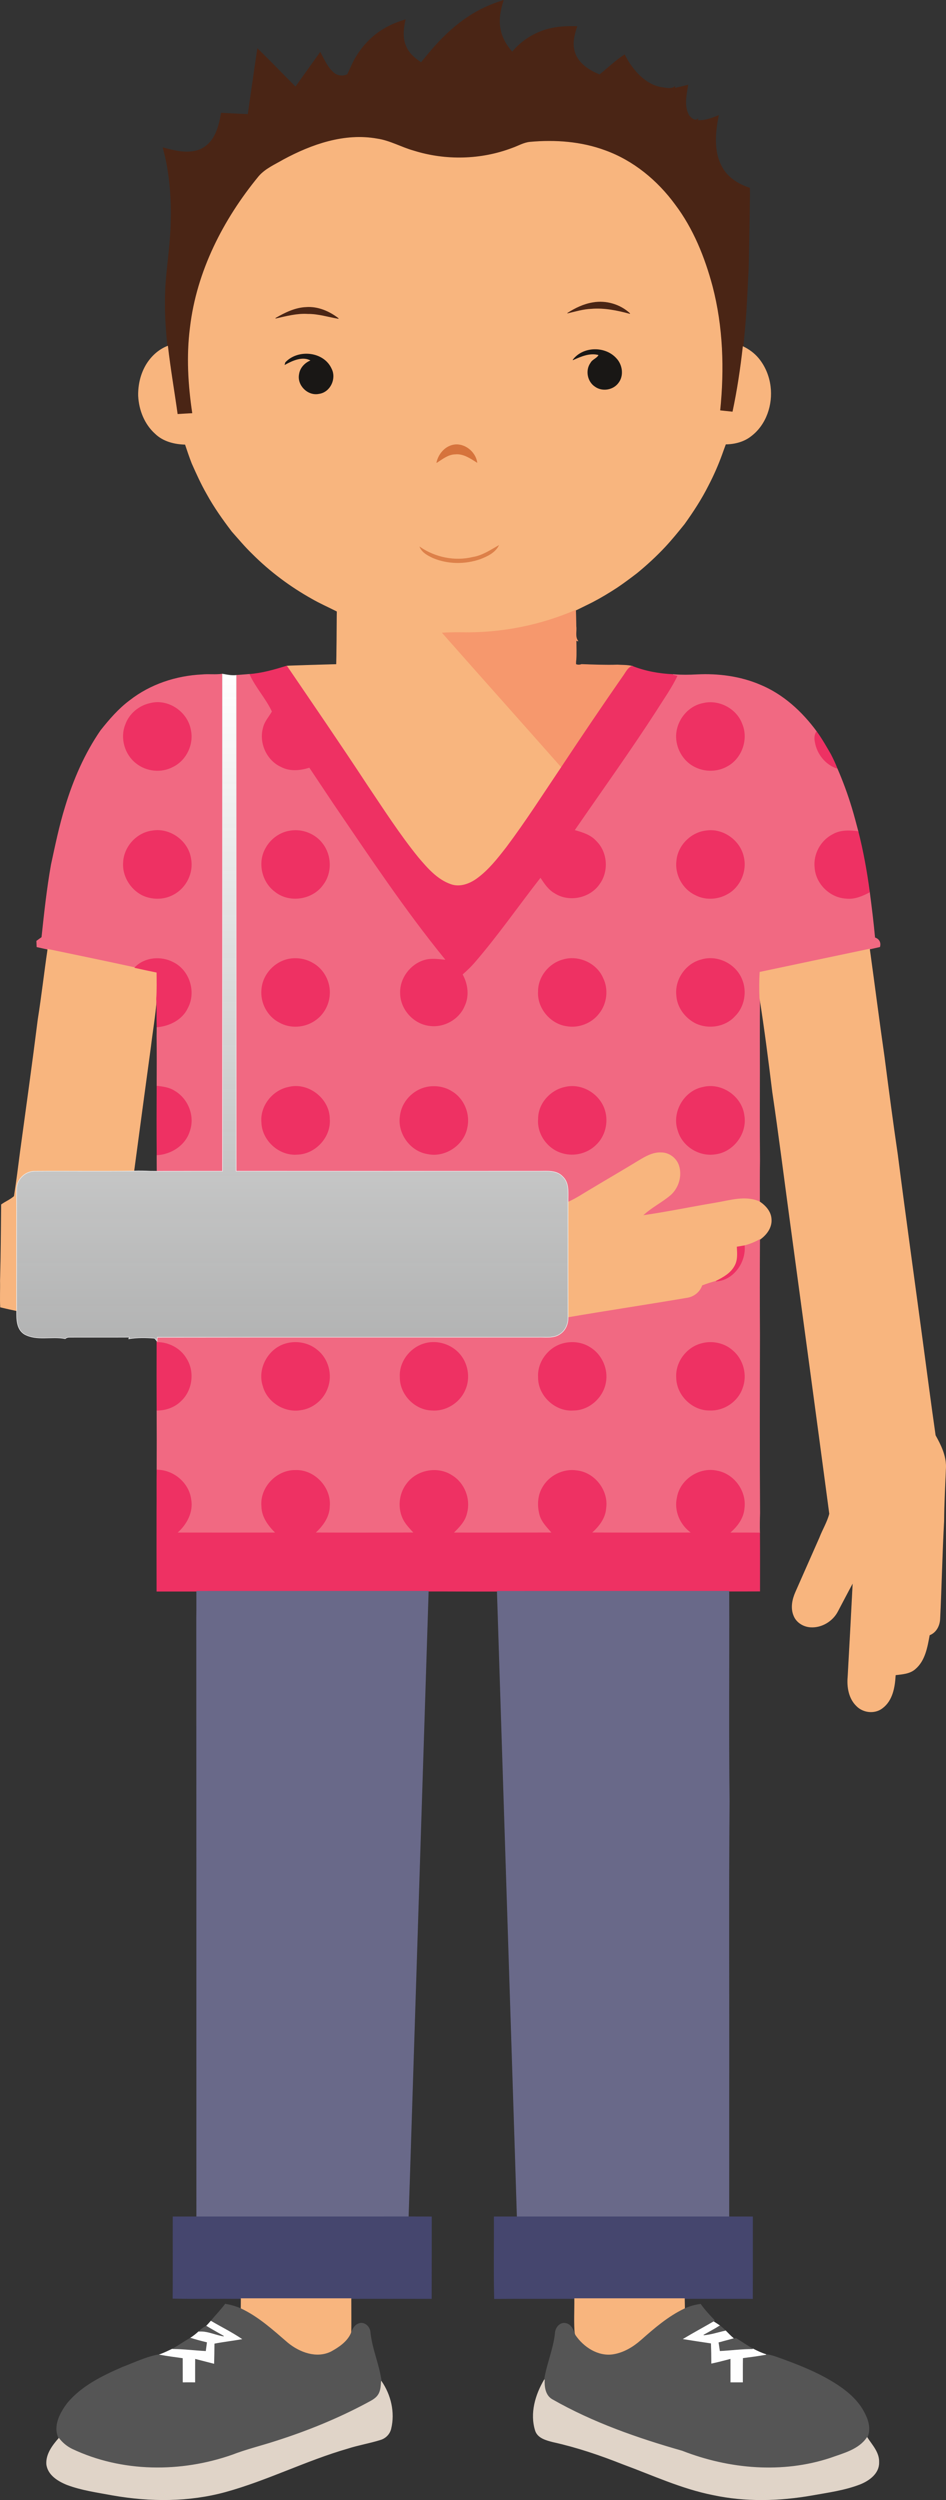 <?xml version="1.0" encoding="UTF-8" standalone="no"?>
<svg
   xmlns:dc="http://purl.org/dc/elements/1.1/"
   xmlns:cc="http://creativecommons.org/ns#"
   xmlns:rdf="http://www.w3.org/1999/02/22-rdf-syntax-ns#"
   xmlns:svg="http://www.w3.org/2000/svg"
   xmlns="http://www.w3.org/2000/svg"
   xmlns:sodipodi="http://sodipodi.sourceforge.net/DTD/sodipodi-0.dtd"
   xmlns:inkscape="http://www.inkscape.org/namespaces/inkscape"
   version="1.1"
   id="Layer_1"
   x="0px"
   y="0px"
   viewBox="0 0 527.438 1393.52"
   enable-background="new 0 0 1611 2158"
   xml:space="preserve"
   inkscape:version="0.91 r13725"
   sodipodi:docname="Patient-With-Broken-Arm-no-bg.svg"
   width="527.438"
   height="1393.52"><rect x="0" y="0" width="527.438" height="1393.52" fill="#333333" stroke="none"/><defs
     id="defs137" /><sodipodi:namedview
     pagecolor="#ffffff"
     bordercolor="#666666"
     borderopacity="1"
     objecttolerance="10"
     gridtolerance="10"
     guidetolerance="10"
     inkscape:pageopacity="0"
     inkscape:pageshadow="2"
     inkscape:window-width="1855"
     inkscape:window-height="1056"
     id="namedview135"
     showgrid="false"
     fit-margin-top="0"
     fit-margin-left="0"
     fit-margin-right="0"
     fit-margin-bottom="0"
     inkscape:zoom="0.30931826"
     inkscape:cx="470.67327"
     inkscape:cy="777.92315"
     inkscape:window-x="65"
     inkscape:window-y="24"
     inkscape:window-maximized="1"
     inkscape:current-layer="g3" /><g
     id="g3"
     transform="translate(-550.333,-654.372)"><linearGradient
       id="SVGID_1_"
       gradientUnits="userSpaceOnUse"
       x1="713.325"
       y1="1401.88"
       x2="713.325"
       y2="1030.09"><stop
         offset="0"
         style="stop-color:#E9EAEA;stop-opacity:0.7"
         id="stop72" /><stop
         offset="0.998"
         style="stop-color:#FFFFFF"
         id="stop74" /></linearGradient><radialGradient
       id="SVGID_2_"
       cx="805.683"
       cy="923.475"
       r="865.894"
       gradientUnits="userSpaceOnUse"><stop
         offset="0"
         style="stop-color:#E0E0E0;stop-opacity:0.7"
         id="stop95" /><stop
         offset="0.357"
         style="stop-color:#E5E5E5;stop-opacity:0.807"
         id="stop97" /><stop
         offset="0.733"
         style="stop-color:#F1F1F1;stop-opacity:0.92"
         id="stop99" /><stop
         offset="1"
         style="stop-color:#FFFFFF"
         id="stop101" /></radialGradient><g
       id="g4267"><path
         id="path5"
         d="m 811.53,663.64 c 5.97,-3.97 12.57,-6.93 19.42,-9.04 -1.58,4.98 -2.73,10.28 -1.76,15.51 0.74,5.03 3.42,9.51 6.72,13.29 0.28,-0.33 0.85,-0.98 1.13,-1.3 5.46,-6.07 12.87,-10.3 20.86,-11.98 4.63,-0.98 9.38,-1.12 14.1,-1 -1.49,4.4 -2.75,9.22 -1.41,13.83 1.29,4.99 5.39,8.64 9.75,11.06 1.37,0.76 2.83,1.39 4.29,2.02 4.63,-3.71 8.95,-7.89 13.92,-11.12 0.94,1.71 1.85,3.46 2.96,5.09 4.13,6.1 9.95,11.72 17.45,13.09 2.48,0.24 5.47,1.25 7.64,-0.43 l -0.12,0.89 c 2.46,-0.54 4.93,-1.09 7.38,-1.73 -0.89,5.47 -2.34,11.62 0.49,16.76 1.07,1.48 3.56,3.88 5.21,1.9 l -0.03,0.07 -0.36,0.9 c 4.1,0.41 8.01,-1.17 11.74,-2.67 -2.06,10.23 -3.06,21.99 3.32,30.96 3.41,4.7 8.64,7.66 14.06,9.47 0.02,1.31 0.02,2.64 0.03,3.97 -0.14,13.56 -0.46,27.12 -0.71,40.68 -0.49,8.42 -0.77,16.84 -1.36,25.26 -0.45,6.16 -0.98,12.31 -1.63,18.46 -1.35,12.22 -3.18,24.4 -5.75,36.43 -2.39,-0.25 -4.78,-0.5 -7.16,-0.76 2.38,-23.13 1.64,-46.78 -4.26,-69.35 -4.33,-16.15 -10.7,-32.02 -20.83,-45.44 -9.82,-13.41 -23.2,-24.49 -38.93,-30.16 -13.3,-4.93 -27.75,-5.98 -41.78,-4.71 -3.53,0.31 -6.62,2.22 -9.9,3.36 -17.51,6.66 -37.2,7.12 -55.06,1.52 -6.92,-1.93 -13.27,-5.68 -20.45,-6.71 -18.15,-3.23 -36.32,3.15 -52.12,11.66 -4.74,2.77 -10.02,5.01 -13.69,9.24 -19.78,24.05 -34.61,53 -38.28,84.21 -2.06,15.95 -1.09,32.11 1.29,47.96 -2.83,0.14 -5.65,0.31 -8.46,0.49 -1.76,-12.68 -3.97,-25.3 -5.42,-38.02 -0.42,-3.98 -0.75,-7.96 -1.01,-11.95 -0.47,-7.65 -0.49,-15.33 -0.02,-22.98 0.87,-11.62 2.73,-23.16 2.88,-34.83 0.32,-11.67 -0.52,-23.39 -2.94,-34.83 -0.46,-2 -0.99,-4 -1.48,-5.98 6.01,1.61 12.4,3.25 18.6,1.67 4.01,-1 7.35,-3.82 9.47,-7.31 2.52,-4.15 3.55,-8.96 4.39,-13.68 3.4,0.15 6.8,0.34 10.21,0.51 1.55,0.06 3.13,0.12 4.7,0.19 1.76,-12.19 3.48,-24.39 5.31,-36.57 2.74,2.68 5.42,5.43 8.16,8.13 4.3,4.42 8.65,8.79 13,13.17 2.65,-3.7 5.29,-7.39 7.93,-11.09 1.95,-2.73 3.9,-5.46 5.86,-8.18 2.1,3.91 3.89,8.2 7.29,11.21 2.08,1.94 5.28,2.37 7.83,1.14 1.74,-3.34 3.01,-6.93 5.06,-10.11 4,-6.55 9.58,-12.18 16.31,-15.91 3.43,-1.97 7.15,-3.33 10.91,-4.54 -1.1,4.89 -1.73,10.25 0.43,14.96 1.62,3.9 4.98,6.66 8.41,8.94 2.65,-3.15 5.19,-6.39 7.96,-9.43 5.49,-6.09 11.59,-11.67 18.45,-16.19 z"
         inkscape:connector-curvature="0"
         style="fill:#4a2515;stroke:#4a2515;stroke-width:0.3" /><path
         id="path7"
         d="m 708.38,743.42 c 15.8,-8.51 33.97,-14.89 52.12,-11.66 7.18,1.03 13.53,4.78 20.45,6.71 17.86,5.6 37.55,5.14 55.06,-1.52 3.28,-1.14 6.37,-3.05 9.9,-3.36 14.03,-1.27 28.48,-0.22 41.78,4.71 15.73,5.67 29.11,16.75 38.93,30.16 10.13,13.42 16.5,29.29 20.83,45.44 5.9,22.57 6.64,46.22 4.26,69.35 2.38,0.26 4.77,0.51 7.16,0.76 2.57,-12.03 4.4,-24.21 5.75,-36.43 3.26,1.57 6.23,3.73 8.56,6.53 3.68,4.44 5.94,9.97 6.64,15.69 1.28,10.11 -2.37,21.14 -10.59,27.47 -4.03,3.27 -9.22,4.57 -14.33,4.66 -0.74,1.96 -1.45,3.92 -2.15,5.9 -2.13,5.85 -4.64,11.56 -7.53,17.09 -3.79,7.56 -8.43,14.66 -13.35,21.53 -3.5,4.33 -7,8.66 -10.8,12.73 -4.88,5.21 -10.14,10.05 -15.66,14.57 -3.6,2.77 -7.25,5.48 -11.01,8.03 -4.43,2.89 -8.95,5.63 -13.64,8.07 -2.83,1.46 -5.72,2.8 -8.56,4.23 -0.23,0.1 -0.68,0.31 -0.91,0.42 -19.9,8.57 -41.63,12.87 -63.3,12.45 -3.66,-0.06 -7.31,0 -10.96,0.23 22.07,24.98 44.27,49.85 66.36,74.81 -10.09,14.98 -19.82,30.24 -30.67,44.7 -4.93,6.33 -9.96,12.8 -16.54,17.53 -4.11,2.95 -9.51,4.93 -14.51,3.14 -7.62,-2.64 -13.09,-8.99 -18.16,-14.96 -10.42,-12.82 -19.34,-26.77 -28.56,-40.46 -14.64,-22.3 -29.74,-44.29 -44.74,-66.33 1.54,-0.08 3.1,-0.13 4.66,-0.17 5.3,-0.2 10.6,-0.34 15.9,-0.5 2.38,-0.08 4.77,-0.14 7.17,-0.2 0.03,-1.71 0.06,-3.41 0.1,-5.1 0.04,-2.69 0.06,-5.38 0.09,-8.06 0.03,-3.51 0.04,-7.02 0.08,-10.51 0,-1.99 0.03,-3.97 0.07,-5.94 l -0.91,-0.46 c -4.33,-2.18 -8.77,-4.14 -12.96,-6.55 -6.05,-3.39 -11.89,-7.15 -17.43,-11.32 -5.66,-4.23 -11.01,-8.87 -16,-13.87 -4.02,-3.89 -7.61,-8.18 -11.31,-12.36 -5.08,-6.68 -9.96,-13.55 -14,-20.92 -3.14,-5.48 -5.74,-11.23 -8.3,-17 -1.37,-3.49 -2.54,-7.05 -3.74,-10.59 -6.03,-0.16 -12.27,-1.69 -16.71,-6 -5.91,-5.29 -9,-13.15 -9.39,-20.97 -0.15,-6.16 1.29,-12.42 4.53,-17.7 2.77,-4.46 6.82,-8.17 11.76,-10.09 1.45,12.72 3.66,25.34 5.42,38.02 2.81,-0.18 5.63,-0.35 8.46,-0.49 -2.38,-15.85 -3.35,-32.01 -1.29,-47.96 3.67,-31.21 18.5,-60.16 38.28,-84.21 C 698.36,748.43 703.64,746.19 708.38,743.42 m 158.47,85.46 c 4.33,-1.02 8.63,-2.33 13.12,-2.51 7.31,-0.62 14.54,0.89 21.56,2.79 -5.4,-5.06 -13.27,-7.38 -20.56,-6.1 -5.09,0.8 -9.81,3.08 -14.12,5.82 m -162.87,2.9 c 5.93,-1.35 11.9,-2.97 18.06,-2.57 5.8,-0.05 11.33,1.76 16.99,2.71 -5.09,-3.95 -11.41,-6.69 -17.96,-6.23 -6.19,0.24 -11.83,3.06 -17.09,6.09 m 165.87,23.14 c 4.48,-1.97 9.41,-4.18 14.39,-2.75 -0.92,2.03 -3.5,2.54 -4.54,4.51 -2.98,4.09 -1.77,10.39 2.48,13.13 3.9,2.8 9.84,1.88 12.74,-1.94 3.25,-3.99 2.37,-10.12 -1.05,-13.71 -6.16,-6.83 -18.38,-6.63 -24.02,0.76 m -160.33,1.53 c -0.07,0.27 -0.22,0.81 -0.29,1.09 4.21,-2.32 9.98,-4.97 14.52,-2.21 -3.25,1.23 -5.98,4.02 -6.51,7.54 -1.31,6.13 4.75,12.19 10.89,10.91 6.18,-0.82 9.73,-8.24 7,-13.73 -4.27,-9.66 -18.62,-11.08 -25.61,-3.6 m 84.32,55.73 c 3.18,-2 6.28,-4.61 10.24,-4.69 4.59,-0.48 8.49,2.28 12.18,4.58 -0.95,-5.95 -7.14,-10.89 -13.24,-9.65 -4.71,0.98 -8.17,5.17 -9.18,9.76 m 20.16,52.8 c -10.1,2.46 -20.95,0.22 -29.49,-5.59 1.35,2.99 4.42,4.56 7.24,5.9 8.27,3.48 17.79,3.56 26.25,0.65 3.91,-1.52 8.18,-3.5 10.24,-7.39 -4.54,2.56 -8.97,5.59 -14.24,6.43 z"
         inkscape:connector-curvature="0"
         style="fill:#f8b57e;stroke:#f8b57e;stroke-width:0.3" /><path
         id="path9"
         d="m 866.85,828.88 c 4.31,-2.74 9.03,-5.02 14.12,-5.82 7.29,-1.28 15.16,1.04 20.56,6.1 -7.02,-1.9 -14.25,-3.41 -21.56,-2.79 -4.49,0.18 -8.79,1.49 -13.12,2.51 z"
         inkscape:connector-curvature="0"
         style="fill:#4a2515;stroke:#4a2515;stroke-width:0.3" /><path
         id="path11"
         d="m 703.98,831.78 c 5.26,-3.03 10.9,-5.85 17.09,-6.09 6.55,-0.46 12.87,2.28 17.96,6.23 -5.66,-0.95 -11.19,-2.76 -16.99,-2.71 -6.16,-0.4 -12.13,1.22 -18.06,2.57 z"
         inkscape:connector-curvature="0"
         style="fill:#4a2515;stroke:#4a2515;stroke-width:0.3" /><path
         id="path13"
         d="m 869.85,854.92 c 5.64,-7.39 17.86,-7.59 24.02,-0.76 3.42,3.59 4.3,9.72 1.05,13.71 -2.9,3.82 -8.84,4.74 -12.74,1.94 -4.25,-2.74 -5.46,-9.04 -2.48,-13.13 1.04,-1.97 3.62,-2.48 4.54,-4.51 -4.98,-1.43 -9.91,0.78 -14.39,2.75 z"
         inkscape:connector-curvature="0"
         style="fill:#191715;stroke:#191715;stroke-width:0.3" /><path
         id="path15"
         d="m 709.52,856.45 c 6.99,-7.48 21.34,-6.06 25.61,3.6 2.73,5.49 -0.82,12.91 -7,13.73 -6.14,1.28 -12.2,-4.78 -10.89,-10.91 0.53,-3.52 3.26,-6.31 6.51,-7.54 -4.54,-2.76 -10.31,-0.11 -14.52,2.21 0.07,-0.28 0.22,-0.82 0.29,-1.09 z"
         inkscape:connector-curvature="0"
         style="fill:#191715;stroke:#191715;stroke-width:0.3" /><path
         id="path17"
         d="m 793.84,912.18 c 1.01,-4.59 4.47,-8.78 9.18,-9.76 6.1,-1.24 12.29,3.7 13.24,9.65 -3.69,-2.3 -7.59,-5.06 -12.18,-4.58 -3.96,0.08 -7.06,2.69 -10.24,4.69 z"
         inkscape:connector-curvature="0"
         style="fill:#d6733c;stroke:#d6733c;stroke-width:0.3" /><path
         id="path19"
         d="m 814,964.98 c 5.27,-0.84 9.7,-3.87 14.24,-6.43 -2.06,3.89 -6.33,5.87 -10.24,7.39 -8.46,2.91 -17.98,2.83 -26.25,-0.65 -2.82,-1.34 -5.89,-2.91 -7.24,-5.9 8.54,5.81 19.39,8.05 29.49,5.59 z"
         inkscape:connector-curvature="0"
         style="fill:#dd8049;stroke:#dd8049;stroke-width:0.3" /><path
         id="path21"
         d="m 807.99,1006.95 c 21.67,0.42 43.4,-3.88 63.3,-12.45 0.1,2.99 0.18,6 0.21,9.02 0.37,2.67 -0.78,5.95 1.13,8.21 l -1.09,-0.42 c 0.03,3.58 0.2,7.17 -0.04,10.76 -0.13,0.85 -0.17,1.73 -0.12,2.62 1.04,0.43 2.11,0.44 3.21,0.02 6.66,0.24 13.34,0.5 20.02,0.3 2.71,0.14 5.46,0.09 8.14,0.67 -2.54,1.05 -3.6,3.78 -5.16,5.84 -11.61,16.68 -22.98,33.53 -34.2,50.47 -22.09,-24.96 -44.29,-49.83 -66.36,-74.81 3.65,-0.23 7.3,-0.29 10.96,-0.23 z"
         inkscape:connector-curvature="0"
         style="fill:#f6986d;stroke:#f6986d;stroke-width:0.3" /><path
         id="path23"
         d="m 689.31,1030.23 c 7.17,-0.48 14.07,-2.53 20.9,-4.62 15,22.04 30.1,44.03 44.74,66.33 9.22,13.69 18.14,27.64 28.56,40.46 5.07,5.97 10.54,12.32 18.16,14.96 5,1.79 10.4,-0.19 14.51,-3.14 6.58,-4.73 11.61,-11.2 16.54,-17.53 10.85,-14.46 20.58,-29.72 30.67,-44.7 11.22,-16.94 22.59,-33.79 34.2,-50.47 1.56,-2.06 2.62,-4.79 5.16,-5.84 7.27,2.92 15.07,4.31 22.88,4.66 0.65,0.17 1.96,0.5 2.61,0.67 -3.23,6.9 -7.72,13.08 -11.73,19.53 -14.57,22.54 -30.23,44.35 -45.46,66.45 4.29,1.21 8.81,2.6 11.87,6.07 6.31,6.15 7.09,16.86 1.99,24 -5.32,8.06 -17.24,10.63 -25.37,5.4 -3.49,-1.93 -5.74,-5.32 -7.88,-8.54 -12.23,15.66 -23.58,32.05 -36.59,47.12 -2.02,2.35 -4.29,4.47 -6.6,6.53 2.97,5.41 3.77,12.18 0.98,17.83 -3.16,7.42 -11.55,12.05 -19.51,10.99 -9.09,-0.98 -16.59,-9.26 -16.66,-18.39 -0.32,-8.42 5.71,-16.38 13.73,-18.71 3.68,-1.07 7.55,-0.48 11.3,-0.14 -22.39,-27.51 -42.04,-57.09 -62.01,-86.36 -4.53,-6.76 -9.05,-13.53 -13.55,-20.31 -5.12,1.57 -10.88,2.14 -15.77,-0.46 -8.13,-3.68 -12.57,-13.53 -10.14,-22.08 0.78,-3.42 3.2,-6.03 4.92,-8.97 -3.42,-7.3 -9.15,-13.34 -12.45,-20.74 z"
         inkscape:connector-curvature="0"
         style="fill:#ee3163;stroke:#ee3163;stroke-width:0.3" /><path
         id="path25"
         d="m 622.82,1044.76 c 11.42,-8.9 25.74,-13.61 40.13,-14.3 3.79,-0.37 7.63,0.18 11.41,-0.37 0.04,92.37 0.03,184.73 0.01,277.1 -12.17,0.03 -24.33,-0.02 -36.49,0.03 -0.01,-2.49 -0.03,-4.97 -0.04,-7.43 0,-0.42 0,-1.24 0.01,-1.66 7.92,-0.45 15.69,-5.39 18.13,-13.17 3.04,-8.31 -0.79,-18.1 -8.39,-22.49 -2.9,-1.9 -6.41,-2.3 -9.76,-2.72 0.05,-9.31 0.08,-18.62 -0.04,-27.93 0.04,-1.68 0.05,-3.36 0.04,-5.01 7.02,-0.6 14.17,-4.14 17.19,-10.8 4.6,-8.75 0.87,-20.68 -7.97,-25.11 -6.8,-3.68 -16.11,-2.94 -21.55,2.82 -16.14,-3.53 -32.34,-6.84 -48.51,-10.23 -0.4,-0.09 -1.2,-0.26 -1.6,-0.34 -1.51,-0.36 -2.99,-0.67 -4.48,-1 -0.03,-0.81 -0.1,-2.44 -0.13,-3.25 0.94,-0.71 1.89,-1.39 2.85,-2.06 1.44,-13.53 2.9,-27.08 5.27,-40.46 2.35,-10.84 4.57,-21.72 7.86,-32.32 4.53,-14.99 10.82,-29.52 19.71,-42.46 4.87,-6.14 10.03,-12.14 16.35,-16.84 m 11.43,1.62 c -6.24,1.29 -11.81,5.82 -13.92,11.89 -3.01,7.47 -0.37,16.62 5.98,21.51 5.66,4.56 14.03,5.4 20.45,1.93 7.38,-3.61 11.62,-12.47 9.84,-20.49 -1.77,-9.98 -12.39,-17.31 -22.35,-14.84 m 1.06,71.09 c -8.65,1.04 -15.78,8.85 -16.17,17.52 -0.61,7.5 3.88,14.9 10.51,18.29 5.42,2.58 12.06,2.58 17.35,-0.34 7.06,-3.68 11.24,-12.08 9.71,-19.93 -1.45,-9.85 -11.58,-17.21 -21.4,-15.54 z"
         inkscape:connector-curvature="0"
         style="fill:#f16982;stroke:#f16982;stroke-width:0.3" /><path
         id="path27"
         d="m 681.99,1030.8 c 2.43,-0.18 4.88,-0.36 7.32,-0.57 3.3,7.4 9.03,13.44 12.45,20.74 -1.72,2.94 -4.14,5.55 -4.92,8.97 -2.43,8.55 2.01,18.4 10.14,22.08 4.89,2.6 10.65,2.03 15.77,0.46 4.5,6.78 9.02,13.55 13.55,20.31 19.97,29.27 39.62,58.85 62.01,86.36 -3.75,-0.34 -7.62,-0.93 -11.3,0.14 -8.02,2.33 -14.05,10.29 -13.73,18.71 0.07,9.13 7.57,17.41 16.66,18.39 7.96,1.06 16.35,-3.57 19.51,-10.99 2.79,-5.65 1.99,-12.42 -0.98,-17.83 2.31,-2.06 4.58,-4.18 6.6,-6.53 13.01,-15.07 24.36,-31.46 36.59,-47.12 2.14,3.22 4.39,6.61 7.88,8.54 8.13,5.23 20.05,2.66 25.37,-5.4 5.1,-7.14 4.32,-17.85 -1.99,-24 -3.06,-3.47 -7.58,-4.86 -11.87,-6.07 15.23,-22.1 30.89,-43.91 45.46,-66.45 4.01,-6.45 8.5,-12.63 11.73,-19.53 -0.65,-0.17 -1.96,-0.5 -2.61,-0.67 l 0.6,0.04 c 4.23,0.34 8.48,0.27 12.72,0.05 11.89,-0.59 24.03,0.98 35.04,5.66 12.89,5.28 23.44,14.98 31.61,26.1 -1.13,1.72 -1.22,3.77 -0.79,5.78 1.12,6.57 5.77,12.55 12.21,14.64 3.15,7.23 5.87,14.64 8.15,22.2 1.32,4.3 2.42,8.67 3.59,13.03 -4.75,-0.59 -9.89,-0.81 -14.16,1.7 -6.65,3.41 -10.78,11.06 -9.92,18.49 0.61,8.91 8.44,16.61 17.36,17.07 4.67,0.58 9.05,-1.35 13.09,-3.45 1.11,8.46 2.16,16.92 2.94,25.41 2.3,0.69 3.44,2.68 2.76,5.06 -1.58,0.38 -3.2,0.7 -4.75,1.08 -0.23,0.04 -0.7,0.13 -0.93,0.17 -20.38,4.29 -40.76,8.56 -61.13,12.88 -0.27,4.78 -0.31,9.58 -0.09,14.38 -0.2,13.5 -0.06,27.01 -0.07,40.51 0,16.58 -0.12,33.16 0.06,49.74 -0.15,7.78 -0.06,15.56 -0.08,23.35 -8.02,-3.6 -16.67,-0.59 -24.83,0.7 -13.48,2.28 -26.88,5.06 -40.4,7.01 4.7,-4.55 10.73,-7.37 15.67,-11.64 4.36,-3.96 6.3,-10.52 4.5,-16.17 -1.32,-4.14 -5.36,-7.22 -9.72,-7.24 -4.68,-0.26 -8.85,2.18 -12.7,4.52 -8.74,5.32 -17.59,10.45 -26.36,15.72 -4.28,2.48 -8.37,5.33 -12.93,7.3 -0.12,-4.85 0.9,-10.67 -3.12,-14.32 -3.35,-3.54 -8.54,-2.92 -12.94,-2.93 -56.34,0.03 -112.67,0.03 -169,0 -0.04,-92.12 0.01,-184.25 -0.02,-276.38 m 260.33,15.63 c -8.8,1.68 -15.27,10.38 -14.86,19.25 0.32,6.75 4.37,13.3 10.55,16.2 5.47,2.7 12.24,2.61 17.59,-0.36 8.17,-4.27 12.02,-14.99 8.46,-23.5 -3.06,-8.54 -12.94,-13.76 -21.74,-11.59 M 712.38,1117.48 c -5.92,0.76 -11.24,4.68 -14,9.94 -4.37,7.86 -1.94,18.58 5.3,23.89 7.93,6.47 20.92,4.5 26.74,-3.87 4.99,-6.51 4.74,-16.15 -0.17,-22.63 -4.01,-5.49 -11.17,-8.37 -17.87,-7.33 m 231.87,-0.05 c -8.5,0.86 -15.82,8.1 -16.62,16.63 -1.02,7.71 3.34,15.81 10.4,19.11 5.46,2.91 12.33,2.56 17.68,-0.43 7.24,-3.83 11.12,-12.86 9.17,-20.77 -1.95,-9.09 -11.38,-15.85 -20.63,-14.54 m -234.91,72.05 c -7.09,2.31 -12.59,8.95 -13.09,16.46 -0.71,7.31 3.22,14.88 9.81,18.24 6.12,3.52 14.17,2.95 19.92,-1.08 4.65,-3.14 7.66,-8.51 8.05,-14.1 0.63,-7.04 -3.11,-14.31 -9.3,-17.75 -4.59,-2.71 -10.31,-3.36 -15.39,-1.77 m 154.84,-0.13 c -7.74,2.07 -13.77,9.57 -13.7,17.65 -0.6,9.08 6.63,17.85 15.58,19.2 6.71,1.28 14.05,-1.51 18.18,-6.97 4.35,-5.4 5.32,-13.34 2.26,-19.58 -3.53,-8.37 -13.68,-12.94 -22.32,-10.3 m 77.07,0.02 c -8.46,2.16 -14.58,10.95 -13.7,19.63 0.31,6.73 4.82,12.74 10.73,15.71 7.06,3.34 16.26,1.96 21.62,-3.86 5.45,-5.26 6.95,-13.97 3.92,-20.85 -3.57,-8.48 -13.73,-13.4 -22.57,-10.63 m -229.98,71 c -8.93,1.75 -15.93,10.58 -15.03,19.74 0.34,10 9.85,18.54 19.84,17.7 10.04,-0.23 18.81,-9.72 17.97,-19.79 C 733.99,1266.77 722.2,1257.62 711.27,1260.37 m 76.99,-0.02 c -7.63,1.6 -13.94,8.23 -14.79,16.03 -1.56,9.59 5.6,19.61 15.23,21.12 9.66,2.13 20.18,-4.83 22.02,-14.52 1.78,-7.66 -1.74,-16.28 -8.56,-20.25 -4.09,-2.59 -9.2,-3.32 -13.9,-2.38 m 77,0.05 c -8.09,1.73 -14.78,9.17 -14.75,17.6 -0.74,8.5 5.26,16.81 13.43,19.06 6.41,1.93 13.75,0.14 18.54,-4.55 5.14,-4.78 7.05,-12.51 5.01,-19.18 -2.73,-9.15 -12.88,-15.28 -22.23,-12.93 m 76.98,0.01 c -10.53,2.05 -17.44,14.13 -13.85,24.24 2.51,8.64 11.78,14.38 20.63,13.02 10.16,-1.17 17.96,-11.57 16.16,-21.66 -1.34,-10.53 -12.63,-18.25 -22.94,-15.6 z"
         inkscape:connector-curvature="0"
         style="fill:#f16982;stroke:#f16982;stroke-width:0.3" /><path
         id="path29"
         d="m 634.25,1046.38 c 9.96,-2.47 20.58,4.86 22.35,14.84 1.78,8.02 -2.46,16.88 -9.84,20.49 -6.42,3.47 -14.79,2.63 -20.45,-1.93 -6.35,-4.89 -8.99,-14.04 -5.98,-21.51 2.11,-6.07 7.68,-10.6 13.92,-11.89 z"
         inkscape:connector-curvature="0"
         style="fill:#ee3163;stroke:#ee3163;stroke-width:0.3" /><path
         id="path31"
         d="m 942.32,1046.43 c 8.8,-2.17 18.68,3.05 21.74,11.59 3.56,8.51 -0.29,19.23 -8.46,23.5 -5.35,2.97 -12.12,3.06 -17.59,0.36 -6.18,-2.9 -10.23,-9.45 -10.55,-16.2 -0.41,-8.87 6.06,-17.57 14.86,-19.25 z"
         inkscape:connector-curvature="0"
         style="fill:#ee3163;stroke:#ee3163;stroke-width:0.3" /><path
         id="path33"
         d="m 1004.81,1067.97 c -0.43,-2.01 -0.34,-4.06 0.79,-5.78 1.49,2.04 2.87,4.19 4.19,6.37 1.24,2.04 2.42,4.12 3.63,6.19 1.31,2.56 2.58,5.15 3.6,7.86 -6.44,-2.09 -11.09,-8.07 -12.21,-14.64 z"
         inkscape:connector-curvature="0"
         style="fill:#ee3163;stroke:#ee3163;stroke-width:0.3" /><path
         id="path35"
         d="m 635.31,1117.47 c 9.82,-1.67 19.95,5.69 21.4,15.54 1.53,7.85 -2.65,16.25 -9.71,19.93 -5.29,2.92 -11.93,2.92 -17.35,0.34 -6.63,-3.39 -11.12,-10.79 -10.51,-18.29 0.39,-8.67 7.52,-16.48 16.17,-17.52 z"
         inkscape:connector-curvature="0"
         style="fill:#ee3163;stroke:#ee3163;stroke-width:0.3" /><path
         id="path37"
         d="m 712.38,1117.48 c 6.7,-1.04 13.86,1.84 17.87,7.33 4.91,6.48 5.16,16.12 0.17,22.63 -5.82,8.37 -18.81,10.34 -26.74,3.87 -7.24,-5.31 -9.67,-16.03 -5.3,-23.89 2.76,-5.26 8.08,-9.18 14,-9.94 z"
         inkscape:connector-curvature="0"
         style="fill:#ee3163;stroke:#ee3163;stroke-width:0.3" /><path
         id="path39"
         d="m 944.25,1117.43 c 9.25,-1.31 18.68,5.45 20.63,14.54 1.95,7.91 -1.93,16.94 -9.17,20.77 -5.35,2.99 -12.22,3.34 -17.68,0.43 -7.06,-3.3 -11.42,-11.4 -10.4,-19.11 0.8,-8.53 8.12,-15.77 16.62,-16.63 z"
         inkscape:connector-curvature="0"
         style="fill:#ee3163;stroke:#ee3163;stroke-width:0.3" /><path
         id="path41"
         d="m 1014.6,1119.54 c 4.27,-2.51 9.41,-2.29 14.16,-1.7 2.76,10.85 4.77,21.9 6.27,33 l 0.1,0.81 c -4.04,2.1 -8.42,4.03 -13.09,3.45 -8.92,-0.46 -16.75,-8.16 -17.36,-17.07 -0.86,-7.43 3.27,-15.08 9.92,-18.49 z"
         inkscape:connector-curvature="0"
         style="fill:#ee3163;stroke:#ee3163;stroke-width:0.3" /><path
         id="path43"
         d="m 974.02,1196.25 c 20.37,-4.32 40.75,-8.59 61.13,-12.88 2.78,20.03 5.32,40.09 8.2,60.1 2.35,18.18 4.73,36.36 7.4,54.49 4.44,34.65 9.28,69.25 13.92,103.87 2.37,17.55 4.63,35.12 7.16,52.64 3.01,5.38 5.85,11.17 5.79,17.5 -0.4,10.05 -0.97,20.11 -1.05,30.18 -0.99,18.13 -1.33,36.29 -2.21,54.43 -0.13,3.88 -2.04,7.71 -5.83,9.15 -1.23,6.7 -2.46,14.27 -7.97,18.92 -3.02,2.66 -7.22,2.84 -10.99,3.31 l -0.04,0.37 c -0.36,6.49 -1.62,13.86 -7.16,18.04 -4.27,3.4 -10.83,2.68 -14.53,-1.21 -4.23,-4.15 -5.27,-10.46 -4.75,-16.13 0.98,-17.54 1.93,-35.08 2.82,-52.62 -2.88,5.31 -5.66,10.67 -8.49,16.02 -2.81,5.54 -9.05,9.32 -15.3,8.85 -3.91,-0.27 -7.77,-2.65 -9.2,-6.38 -1.77,-4.21 -0.79,-9.01 0.99,-13.04 4.47,-10.11 8.93,-20.22 13.39,-30.33 1.73,-4.5 4.35,-8.73 5.54,-13.38 -7.26,-54.6 -14.67,-109.19 -22.05,-163.77 -3.23,-23.76 -6.19,-47.55 -9.72,-71.26 -2.14,-17.52 -4.38,-35.06 -7.14,-52.49 C 973.71,1205.83 973.75,1201.03 974.02,1196.25 Z"
         inkscape:connector-curvature="0"
         style="fill:#f8b57e;stroke:#f8b57e;stroke-width:0.3" /><path
         id="path45"
         d="m 576.99,1183.49 c 16.17,3.39 32.37,6.7 48.51,10.23 4.08,0.93 8.18,1.76 12.28,2.62 0.03,4.97 0.16,9.96 -0.19,14.94 -0.67,8.78 -2.17,17.47 -3.22,26.22 -3.17,23.19 -6.27,46.39 -9.38,69.59 -18.33,0.27 -36.65,-0.01 -54.98,0.13 -5.39,-0.24 -10.41,4.42 -10.39,9.85 -0.18,5.63 0.04,11.26 -0.04,16.9 -0.04,9 0.02,18 0,27.01 -0.01,8 -0.05,16 0.04,24 -3.03,-0.62 -6.03,-1.33 -9.02,-2.03 -0.27,-4.9 0.03,-9.79 -0.09,-14.68 0.41,-14.15 0.46,-28.31 0.62,-42.46 2.31,-1.64 5.02,-2.74 7.14,-4.64 1.29,-8.19 2.3,-16.44 3.37,-24.66 3.35,-24.64 6.81,-49.27 9.9,-73.94 2.07,-12.99 3.53,-26.07 5.45,-39.08 z"
         inkscape:connector-curvature="0"
         style="fill:#f8b57e;stroke:#f8b57e;stroke-width:0.3" /><path
         id="path47"
         d="m 625.5,1193.72 c 5.44,-5.76 14.75,-6.5 21.55,-2.82 8.84,4.43 12.57,16.36 7.97,25.11 -3.02,6.66 -10.17,10.2 -17.19,10.8 -0.16,-5.18 0.05,-10.36 -0.24,-15.53 0.35,-4.98 0.22,-9.97 0.19,-14.94 -4.1,-0.86 -8.2,-1.69 -12.28,-2.62 z"
         inkscape:connector-curvature="0"
         style="fill:#ee3163;stroke:#ee3163;stroke-width:0.3" /><path
         id="path49"
         d="m 709.34,1189.48 c 5.08,-1.59 10.8,-0.94 15.39,1.77 6.19,3.44 9.93,10.71 9.3,17.75 -0.39,5.59 -3.4,10.96 -8.05,14.1 -5.75,4.03 -13.8,4.6 -19.92,1.08 -6.59,-3.36 -10.52,-10.93 -9.81,-18.24 0.5,-7.51 6,-14.15 13.09,-16.46 z"
         inkscape:connector-curvature="0"
         style="fill:#ee3163;stroke:#ee3163;stroke-width:0.3" /><path
         id="path51"
         d="m 864.18,1189.35 c 8.64,-2.64 18.79,1.93 22.32,10.3 3.06,6.24 2.09,14.18 -2.26,19.58 -4.13,5.46 -11.47,8.25 -18.18,6.97 -8.95,-1.35 -16.18,-10.12 -15.58,-19.2 -0.07,-8.08 5.96,-15.58 13.7,-17.65 z"
         inkscape:connector-curvature="0"
         style="fill:#ee3163;stroke:#ee3163;stroke-width:0.3" /><path
         id="path53"
         d="m 941.25,1189.37 c 8.84,-2.77 19,2.15 22.57,10.63 3.03,6.88 1.53,15.59 -3.92,20.85 -5.36,5.82 -14.56,7.2 -21.62,3.86 -5.91,-2.97 -10.42,-8.98 -10.73,-15.71 -0.88,-8.68 5.24,-17.47 13.7,-19.63 z"
         inkscape:connector-curvature="0"
         style="fill:#ee3163;stroke:#ee3163;stroke-width:0.3" /><path
         id="path55"
         d="m 637.83,1259.75 c 3.35,0.42 6.86,0.82 9.76,2.72 7.6,4.39 11.43,14.18 8.39,22.49 -2.44,7.78 -10.21,12.72 -18.13,13.17 -0.1,-12.79 -0.09,-25.59 -0.02,-38.38 z"
         inkscape:connector-curvature="0"
         style="fill:#ee3163;stroke:#ee3163;stroke-width:0.3" /><path
         id="path57"
         d="m 711.27,1260.37 c 10.93,-2.75 22.72,6.4 22.78,17.65 0.84,10.07 -7.93,19.56 -17.97,19.79 -9.99,0.84 -19.5,-7.7 -19.84,-17.7 -0.9,-9.16 6.1,-17.99 15.03,-19.74 z"
         inkscape:connector-curvature="0"
         style="fill:#ee3163;stroke:#ee3163;stroke-width:0.3" /><path
         id="path59"
         d="m 788.26,1260.35 c 4.7,-0.94 9.81,-0.21 13.9,2.38 6.82,3.97 10.34,12.59 8.56,20.25 -1.84,9.69 -12.36,16.65 -22.02,14.52 -9.63,-1.51 -16.79,-11.53 -15.23,-21.12 0.85,-7.8 7.16,-14.43 14.79,-16.03 z"
         inkscape:connector-curvature="0"
         style="fill:#ee3163;stroke:#ee3163;stroke-width:0.3" /><path
         id="path61"
         d="m 865.26,1260.4 c 9.35,-2.35 19.5,3.78 22.23,12.93 2.04,6.67 0.13,14.4 -5.01,19.18 -4.79,4.69 -12.13,6.48 -18.54,4.55 -8.17,-2.25 -14.17,-10.56 -13.43,-19.06 -0.03,-8.43 6.66,-15.87 14.75,-17.6 z"
         inkscape:connector-curvature="0"
         style="fill:#ee3163;stroke:#ee3163;stroke-width:0.3" /><path
         id="path63"
         d="m 942.24,1260.41 c 10.31,-2.65 21.6,5.07 22.94,15.6 1.8,10.09 -6,20.49 -16.16,21.66 -8.85,1.36 -18.12,-4.38 -20.63,-13.02 -3.59,-10.11 3.32,-22.19 13.85,-24.24 z"
         inkscape:connector-curvature="0"
         style="fill:#ee3163;stroke:#ee3163;stroke-width:0.3" /><path
         id="path65"
         d="m 906.36,1301.41 c 3.85,-2.34 8.02,-4.78 12.7,-4.52 4.36,0.02 8.4,3.1 9.72,7.24 1.8,5.65 -0.14,12.21 -4.5,16.17 -4.94,4.27 -10.97,7.09 -15.67,11.64 13.52,-1.95 26.92,-4.73 40.4,-7.01 8.16,-1.29 16.81,-4.3 24.83,-0.7 3.33,2.23 6.35,5.56 6.5,9.78 0.35,4.69 -2.77,8.73 -6.44,11.28 -2.68,1.52 -5.55,2.68 -8.54,3.43 -1.36,0.23 -2.72,0.46 -4.06,0.69 0.2,3.54 0.54,7.35 -1.29,10.58 -2.18,4.15 -6.46,6.5 -10.5,8.51 -2.56,0.68 -5.06,1.54 -7.54,2.44 -1.4,3.91 -4.88,6.55 -8.98,7.04 -21.95,3.73 -43.97,7.03 -65.92,10.78 -0.05,-9.25 0,-18.49 -0.04,-27.73 0.02,-9.01 0.03,-18.01 0.01,-27.01 -0.01,-3.2 0,-6.4 0.03,-9.59 4.56,-1.97 8.65,-4.82 12.93,-7.3 8.77,-5.27 17.62,-10.4 26.36,-15.72 z"
         inkscape:connector-curvature="0"
         style="fill:#f8b57e;stroke:#f8b57e;stroke-width:0.3" /><path
         id="path67"
         d="m 965.36,1348.72 c 2.99,-0.75 5.86,-1.91 8.54,-3.43 -0.11,17.75 -0.11,35.51 0,53.27 -0.07,33.08 -0.19,66.17 0.06,99.25 -0.12,3.66 -0.18,7.33 -0.07,11.01 -5.58,-0.07 -11.16,-0.02 -16.74,-0.06 4.2,-3.49 7.74,-8.22 8.13,-13.83 1.19,-9.51 -5.84,-19.05 -15.28,-20.68 -9.8,-2.13 -20.4,4.9 -22.09,14.8 -1.75,7.46 1.77,15.4 7.98,19.7 -18.58,0.04 -37.16,0.08 -55.74,-0.02 4.02,-3.57 7.62,-8.11 7.99,-13.68 1.45,-9.8 -6.22,-19.73 -16.02,-20.9 -7.63,-1.25 -15.71,2.76 -19.39,9.54 -2.58,4.51 -2.79,10.09 -1.44,15.04 1.08,4.01 4.18,6.94 6.78,10.01 -18.33,0.06 -36.67,0.05 -55,0.04 3.2,-3.14 6.57,-6.52 7.52,-11.08 2.12,-7.83 -1.36,-16.73 -8.33,-20.91 -7.89,-5.19 -19.44,-3.04 -25.05,4.53 -4.44,5.65 -5.2,13.94 -1.8,20.29 1.46,2.68 3.66,4.86 5.69,7.13 -18.34,0.05 -36.68,0.11 -55.02,0 4.18,-3.86 7.88,-8.84 7.97,-14.78 0.93,-10.5 -8.5,-20.48 -19.06,-20.02 -10.43,-0.16 -19.75,9.62 -18.75,20.09 0.09,5.89 3.76,10.76 7.78,14.73 -18.33,0.06 -36.66,0.02 -55,0 5.28,-4.6 9.09,-11.52 7.75,-18.7 -1.24,-9.18 -9.74,-16.28 -18.94,-16.31 0.06,-11.1 0.06,-22.2 -0.01,-33.29 4.94,-0.01 9.87,-1.73 13.39,-5.26 6.29,-5.85 7.64,-16.19 3.05,-23.45 -3.32,-5.76 -9.86,-9.18 -16.45,-9.15 l 0.04,-0.72 c 0.04,-0.52 0.13,-1.57 0.18,-2.09 70.65,-0.13 141.31,-0.03 211.96,-0.05 4.28,-0.2 9.15,0.84 12.82,-1.95 2.92,-2.02 4.33,-5.57 4.26,-9.03 21.95,-3.75 43.97,-7.05 65.92,-10.78 4.1,-0.49 7.58,-3.13 8.98,-7.04 2.48,-0.9 4.98,-1.76 7.54,-2.44 9.63,-0.53 16.69,-10.5 15.85,-19.78 m -256.04,54.75 c -9.54,2.9 -15.51,14.01 -12.31,23.53 2.39,8.85 11.93,14.78 20.93,13.27 6.79,-0.89 12.83,-5.88 15.03,-12.36 2.75,-7.31 0.31,-16.24 -5.86,-21.05 -4.86,-4.07 -11.78,-5.25 -17.79,-3.39 m 76.99,0.05 c -7.67,2.52 -13.44,10.31 -12.9,18.49 -0.14,9.46 8.11,18.11 17.57,18.4 7.68,0.67 15.37,-4 18.5,-11.01 3.29,-6.93 1.66,-15.8 -3.77,-21.18 -4.95,-4.98 -12.72,-6.98 -19.4,-4.7 m 77.91,-0.22 c -8.1,2.12 -14.25,10.3 -13.72,18.72 -0.21,10.14 9.39,19.18 19.5,18.41 8.68,0 16.47,-6.96 17.99,-15.4 1.44,-7.43 -2.12,-15.55 -8.57,-19.51 -4.43,-2.92 -10.13,-3.59 -15.2,-2.22 m 77.05,0.04 c -8.21,2.2 -14.35,10.43 -13.75,18.98 0.1,9.63 8.83,18.28 18.5,18.1 7.89,0.36 15.69,-4.87 18.21,-12.37 2.76,-7.22 0.44,-15.95 -5.48,-20.89 -4.66,-4.17 -11.51,-5.54 -17.48,-3.82 z"
         inkscape:connector-curvature="0"
         style="fill:#f16982;stroke:#f16982;stroke-width:0.3" /><path
         id="path69"
         d="m 961.3,1349.41 c 1.34,-0.23 2.7,-0.46 4.06,-0.69 0.84,9.28 -6.22,19.25 -15.85,19.78 4.04,-2.01 8.32,-4.36 10.5,-8.51 1.83,-3.23 1.49,-7.04 1.29,-10.58 z"
         inkscape:connector-curvature="0"
         style="fill:#ee3163;stroke:#ee3163;stroke-width:0.3" /><path
         id="path76"
         d="m 867.07,1324.43 c -0.12,-4.85 0.9,-10.67 -3.12,-14.32 -3.35,-3.54 -8.54,-2.92 -12.94,-2.93 -56.34,0.03 -112.67,0.03 -169,0 -0.04,-92.12 0.01,-184.25 -0.02,-276.38 -2.3,0.22 -4.58,-0.15 -6.82,-0.59 -0.2,-0.03 -0.61,-0.09 -0.81,-0.12 0.04,92.37 0.03,184.73 0.01,277.1 -12.17,0.03 -24.33,-0.02 -36.49,0.03 -1.23,-0.02 -2.46,-0.02 -3.67,-0.03 -3.08,-0.14 -6.15,-0.23 -9.22,-0.1 -18.33,0.27 -36.65,-0.01 -54.98,0.13 -5.39,-0.24 -10.41,4.42 -10.39,9.85 -0.18,5.63 0.04,11.26 -0.04,16.9 -0.04,9 0.02,18 0,27.01 -0.01,8 -0.05,16 0.04,24 -0.05,4.65 -0.16,10.27 4.33,13.08 6.96,3.84 15.22,0.96 22.71,2.5 0.66,-0.56 1.42,-0.83 2.29,-0.81 11.17,-0.05 22.35,0.03 33.53,-0.04 l -0.38,0.93 c 4.77,-0.79 9.62,-0.72 14.43,-0.32 0.33,0.39 0.99,1.17 1.32,1.56 0.04,-0.52 0.13,-1.57 0.18,-2.09 70.65,-0.13 141.31,-0.03 211.96,-0.05 4.28,-0.2 9.15,0.84 12.82,-1.95 2.92,-2.02 4.33,-5.57 4.26,-9.03 -0.05,-9.25 0,-18.49 -0.04,-27.73 0.02,-9.01 0.03,-18.01 0.01,-27.01 -0.01,-3.2 -3e-4,-6.4 0.03,-9.59 z"
         inkscape:connector-curvature="0"
         style="fill:url(#SVGID_1_);stroke:#eaebec;stroke-width:0.3" /><path
         id="path78"
         d="m 637.81,1402.6 c 6.59,-0.03 13.13,3.39 16.45,9.15 4.59,7.26 3.24,17.6 -3.05,23.45 -3.52,3.53 -8.45,5.25 -13.39,5.26 -0.06,-12.62 -0.06,-25.24 -0.01,-37.86 z"
         inkscape:connector-curvature="0"
         style="fill:#ee3163;stroke:#ee3163;stroke-width:0.3" /><path
         id="path80"
         d="m 709.32,1403.47 c 6.01,-1.86 12.93,-0.68 17.79,3.39 6.17,4.81 8.61,13.74 5.86,21.05 -2.2,6.48 -8.24,11.47 -15.03,12.36 -9,1.51 -18.54,-4.42 -20.93,-13.27 -3.2,-9.52 2.77,-20.63 12.31,-23.53 z"
         inkscape:connector-curvature="0"
         style="fill:#ee3163;stroke:#ee3163;stroke-width:0.3" /><path
         id="path82"
         d="m 786.31,1403.52 c 6.68,-2.28 14.45,-0.28 19.4,4.7 5.43,5.38 7.06,14.25 3.77,21.18 -3.13,7.01 -10.82,11.68 -18.5,11.01 -9.46,-0.29 -17.71,-8.94 -17.57,-18.4 -0.54,-8.18 5.23,-15.97 12.9,-18.49 z"
         inkscape:connector-curvature="0"
         style="fill:#ee3163;stroke:#ee3163;stroke-width:0.3" /><path
         id="path84"
         d="m 864.22,1403.3 c 5.07,-1.37 10.77,-0.7 15.2,2.22 6.45,3.96 10.01,12.08 8.57,19.51 -1.52,8.44 -9.31,15.4 -17.99,15.4 -10.11,0.77 -19.71,-8.27 -19.5,-18.41 -0.53,-8.42 5.62,-16.6 13.72,-18.72 z"
         inkscape:connector-curvature="0"
         style="fill:#ee3163;stroke:#ee3163;stroke-width:0.3" /><path
         id="path86"
         d="m 941.27,1403.34 c 5.97,-1.72 12.82,-0.35 17.48,3.82 5.92,4.94 8.24,13.67 5.48,20.89 -2.52,7.5 -10.32,12.73 -18.21,12.37 -9.67,0.18 -18.4,-8.47 -18.5,-18.1 -0.6,-8.55 5.54,-16.78 13.75,-18.98 z"
         inkscape:connector-curvature="0"
         style="fill:#ee3163;stroke:#ee3163;stroke-width:0.3" /><path
         id="path88"
         d="m 637.83,1473.75 c 9.2,0.03 17.7,7.13 18.94,16.31 1.34,7.18 -2.47,14.1 -7.75,18.7 18.34,0.02 36.67,0.06 55,0 -4.02,-3.97 -7.69,-8.84 -7.78,-14.73 -1,-10.47 8.32,-20.25 18.75,-20.09 10.56,-0.46 19.99,9.52 19.06,20.02 -0.09,5.94 -3.79,10.92 -7.97,14.78 18.34,0.11 36.68,0.05 55.02,0 -2.03,-2.27 -4.23,-4.45 -5.69,-7.13 -3.4,-6.35 -2.64,-14.64 1.8,-20.29 5.61,-7.57 17.16,-9.72 25.05,-4.53 6.97,4.18 10.45,13.08 8.33,20.91 -0.95,4.56 -4.32,7.94 -7.52,11.08 18.33,0.01 36.67,0.02 55,-0.04 -2.6,-3.07 -5.7,-6 -6.78,-10.01 -1.35,-4.95 -1.14,-10.53 1.44,-15.04 3.68,-6.78 11.76,-10.79 19.39,-9.54 9.8,1.17 17.47,11.1 16.02,20.9 -0.37,5.57 -3.97,10.11 -7.99,13.68 18.58,0.1 37.16,0.06 55.74,0.02 -6.21,-4.3 -9.73,-12.24 -7.98,-19.7 1.69,-9.9 12.29,-16.93 22.09,-14.8 9.44,1.63 16.47,11.17 15.28,20.68 -0.39,5.61 -3.93,10.34 -8.13,13.83 5.58,0.04 11.16,-0.01 16.74,0.06 0.1,10.82 0.03,21.64 0.04,32.46 -5.73,0.05 -11.46,0 -17.18,0.03 -43.07,0.03 -86.13,-0.03 -129.19,0.03 -7.26,0.01 -14.52,0.02 -21.78,-0.01 -5.54,-0.04 -11.08,-0.02 -16.62,-0.02 -43.06,0.02 -86.13,-0.02 -129.19,0.02 -7.4,0.02 -14.8,0.02 -22.19,0 -0.05,-14.84 -0.02,-29.68 -0.02,-44.52 0.09,-7.69 -0.05,-15.38 0.07,-23.06 z"
         inkscape:connector-curvature="0"
         style="fill:#ee3163;stroke:#ee3163;stroke-width:0.3" /><path
         id="path90"
         d="m 659.97,1541.33 c 43.06,-0.04 86.13,0 129.19,-0.02 -1.92,60.95 -3.91,121.89 -5.83,182.84 -1,31.31 -2.01,62.62 -3,93.93 -0.79,23.97 -1.5,47.94 -2.33,71.9 -39.33,0.04 -78.67,0.02 -118.01,0.01 -0.03,-22.33 0,-44.65 -0.01,-66.98 0,-89.03 0,-178.06 -0.05,-267.09 0.1,-4.87 0.02,-9.73 0.04,-14.59 z"
         inkscape:connector-curvature="0"
         style="fill:#696989;stroke:#696989;stroke-width:0.3" /><path
         id="path92"
         d="m 827.56,1541.34 c 43.06,-0.06 86.12,0 129.19,-0.03 0.14,39.04 -0.26,78.1 0.2,117.14 -0.46,54.61 -0.07,109.25 -0.2,163.87 0,22.56 0,45.11 0,67.67 -39.36,0.03 -78.72,-0.02 -118.08,0.01 -0.71,-24.02 -1.53,-48.04 -2.28,-72.06 C 833.45,1725.74 830.5,1633.54 827.56,1541.34 Z"
         inkscape:connector-curvature="0"
         style="fill:#696989;stroke:#696989;stroke-width:0.3" /><path
         id="path107"
         d="m 646.8,1890.01 c 4.4,-0.02 8.79,-0.02 13.19,-0.02 39.34,0.01 78.68,0.03 118.01,-0.01 4.3,0.01 8.59,0 12.9,0.04 -0.04,15.19 0.02,30.39 -0.04,45.58 -14.93,-0.03 -29.87,-0.01 -44.81,-0.01 -20.43,0 -40.86,0 -61.29,0 -12.67,-0.09 -25.35,0.17 -38.01,-0.13 0.11,-15.15 0,-30.3 0.05,-45.45 z"
         inkscape:connector-curvature="0"
         style="fill:#45466e;stroke:#45466e;stroke-width:0.3" /><path
         id="path109"
         d="m 825.85,1890.01 c 4.27,-0.03 8.54,-0.02 12.82,-0.01 39.36,-0.03 78.72,0.02 118.08,-0.01 4.39,0 8.78,-0.01 13.18,0.02 -0.02,15.2 0.04,30.4 -0.03,45.6 -12.65,-0.04 -25.3,-0.02 -37.95,-0.02 -20.42,0 -40.83,0 -61.25,0 -14.9,0.03 -29.8,-0.07 -44.7,0.05 -0.37,-15.2 -0.07,-30.42 -0.15,-45.63 z"
         inkscape:connector-curvature="0"
         style="fill:#45466e;stroke:#45466e;stroke-width:0.3" /><path
         id="path111"
         d="m 684.76,1935.59 c 20.43,0 40.86,0 61.29,0 -0.02,6.5 0.1,13.01 -0.02,19.52 -2.08,4.62 -6.67,7.73 -11,10.1 -8.16,4.09 -17.72,0.51 -24.31,-4.9 -8.14,-7 -16.19,-14.41 -26,-19.03 0.01,-1.92 0.02,-3.82 0.04,-5.69 z"
         inkscape:connector-curvature="0"
         style="fill:#f8b57e;stroke:#f8b57e;stroke-width:0.3" /><path
         id="path113"
         d="m 870.7,1935.59 c 20.42,0 40.83,0 61.25,0 0.02,1.86 0.06,3.76 0.1,5.67 -9.08,4.29 -16.74,10.93 -24.22,17.52 -4.44,3.93 -9.79,7.13 -15.72,8.04 -8.44,1.25 -16.61,-4.14 -21.13,-10.89 -0.68,-6.76 -0.2,-13.57 -0.28,-20.34 z"
         inkscape:connector-curvature="0"
         style="fill:#f8b57e;stroke:#f8b57e;stroke-width:0.3" /><path
         id="path115"
         d="m 667.91,1948.16 c 2.65,-3.2 5.55,-6.19 8.04,-9.51 3,0.55 5.98,1.35 8.77,2.63 9.81,4.62 17.86,12.03 26,19.03 6.59,5.41 16.15,8.99 24.31,4.9 4.33,-2.37 8.92,-5.48 11,-10.1 0.81,-2.27 1.93,-4.8 4.43,-5.57 2.95,-1.09 5.9,1.62 6.23,4.48 0.89,9.47 4.98,18.25 6.25,27.67 -0.17,2.54 -0.23,5.3 -1.7,7.53 -1.6,2.5 -4.5,3.63 -6.99,5.04 -16.03,8.52 -32.92,15.36 -50.21,20.86 -8.07,2.63 -16.34,4.61 -24.26,7.68 -28.78,10.06 -61.57,9.86 -89.33,-3.32 -2.87,-1.42 -5.38,-3.49 -7.3,-6.02 -3.3,-6.76 0.71,-14.14 4.79,-19.55 7.99,-9.6 19.56,-15.22 30.8,-20.1 6.83,-2.57 13.53,-5.9 20.77,-7.05 4.26,0.79 8.55,1.33 12.84,1.93 0.02,4.48 0,8.96 0.02,13.45 2.2,-0.03 4.4,-0.02 6.61,0 0,-4.38 -0.01,-8.74 0.02,-13.1 3.52,0.9 7.04,1.81 10.57,2.71 0.09,-3.73 0.17,-7.46 0.19,-11.17 5.06,-0.98 10.18,-1.57 15.26,-2.45 -5.47,-3.7 -11.42,-6.63 -17.11,-9.97 z"
         inkscape:connector-curvature="0"
         style="fill:#555555;stroke:#555555;stroke-width:0.3" /><path
         id="path117"
         d="m 932.05,1941.26 c 2.8,-1.32 5.8,-2.1 8.85,-2.54 2.3,3.21 4.99,6.1 7.71,8.96 -0.1,0.2 -0.29,0.6 -0.39,0.8 -5.58,3.22 -11.25,6.29 -16.78,9.6 5.13,0.84 10.28,1.61 15.43,2.37 0.14,3.72 0.21,7.46 0.21,11.21 3.58,-0.78 7.13,-1.7 10.67,-2.63 0,4.36 -0.01,8.73 0.01,13.11 2.19,-0.02 4.38,-0.02 6.59,0 0.02,-4.51 -0.03,-9.01 0.06,-13.49 4.35,-0.56 8.7,-1.13 13.02,-1.9 3.69,0.42 7.1,1.95 10.58,3.17 10.14,3.72 20.19,7.94 29.26,13.89 6.32,4.16 12.22,9.45 15.45,16.45 1.99,3.89 2.97,8.62 1.06,12.76 -4.58,6.82 -13.1,8.87 -20.39,11.49 -26.93,8.92 -56.61,6.26 -82.78,-3.96 -25.01,-7.14 -49.81,-15.79 -72.46,-28.72 -3.87,-2.21 -4.48,-7.06 -4.27,-11.07 1.38,-8.75 5.08,-16.97 6.01,-25.8 0.04,-3.02 2.68,-6.33 5.94,-5.54 3.08,0.66 4.2,3.87 5.15,6.51 4.52,6.75 12.69,12.14 21.13,10.89 5.93,-0.91 11.28,-4.11 15.72,-8.04 7.48,-6.59 15.14,-13.23 24.22,-17.52 z"
         inkscape:connector-curvature="0"
         style="fill:#555555;stroke:#555555;stroke-width:0.3" /><path
         id="path119"
         d="m 665.35,1950.95 c 0.89,-0.91 1.75,-1.84 2.56,-2.79 5.69,3.34 11.64,6.27 17.11,9.97 -5.08,0.88 -10.2,1.47 -15.26,2.45 -0.02,3.71 -0.1,7.44 -0.19,11.17 -3.53,-0.9 -7.05,-1.81 -10.57,-2.71 -0.03,4.36 -0.02,8.72 -0.02,13.1 -2.21,-0.02 -4.41,-0.03 -6.61,0 -0.02,-4.49 0,-8.97 -0.02,-13.45 -4.29,-0.6 -8.58,-1.14 -12.84,-1.93 2.49,-0.91 4.87,-2.09 7.26,-3.21 6.07,0.03 12.11,0.83 18.17,1.13 0.19,-1.55 0.4,-3.08 0.61,-4.58 -3.05,-0.75 -6.09,-1.55 -9.06,-2.5 1.74,-1.09 3.32,-2.38 4.81,-3.76 4.67,-0.39 9.13,1.95 13.73,2.69 -3.23,-1.87 -6.51,-3.64 -9.68,-5.58 z"
         inkscape:connector-curvature="0"
         style="fill:#fefefe;stroke:#fefefe;stroke-width:0.3" /><path
         id="path121"
         d="m 931.44,1958.08 c 5.53,-3.31 11.2,-6.38 16.78,-9.6 1.16,0.72 2.33,1.46 3.49,2.26 -2.91,1.88 -6.01,3.45 -9.02,5.16 4.1,-0.35 8,-1.71 12,-2.56 1.53,1.55 3.03,3.16 4.73,4.57 -2.77,0.72 -5.52,1.51 -8.28,2.24 0.21,1.48 0.44,3 0.68,4.53 6.08,-0.3 12.13,-1.14 18.23,-1.1 2.38,1.21 4.79,2.4 7.38,3.17 -4.32,0.77 -8.67,1.34 -13.02,1.9 -0.09,4.48 -0.04,8.98 -0.06,13.49 -2.21,-0.02 -4.4,-0.02 -6.59,0 -0.02,-4.38 -0.01,-8.75 -0.01,-13.11 -3.54,0.93 -7.09,1.85 -10.67,2.63 0,-3.75 -0.07,-7.49 -0.21,-11.21 C 941.72,1959.69 936.57,1958.92 931.44,1958.08 Z"
         inkscape:connector-curvature="0"
         style="fill:#fefefe;stroke:#fefefe;stroke-width:0.3" /><path
         id="path123"
         d="m 661.3,1953.84 c 1.19,-1.19 2.53,-2.19 4.05,-2.89 3.17,1.94 6.45,3.71 9.68,5.58 C 670.43,1955.79 665.97,1953.45 661.3,1953.84 Z"
         inkscape:connector-curvature="0"
         style="fill:#555555;stroke:#555555;stroke-width:0.3" /><path
         id="path125"
         d="m 942.69,1955.9 c 3.01,-1.71 6.11,-3.28 9.02,-5.16 1.04,0.78 2.02,1.66 2.98,2.6 -4,0.85 -7.9,2.21 -12,2.56 z"
         inkscape:connector-curvature="0"
         style="fill:#555555;stroke:#555555;stroke-width:0.3" /><path
         id="path127"
         d="m 646.77,1963.55 c 3.3,-1.88 6.42,-4.07 9.72,-5.95 2.97,0.95 6.01,1.75 9.06,2.5 -0.21,1.5 -0.42,3.03 -0.61,4.58 -6.06,-0.3 -12.1,-1.1 -18.17,-1.13 z"
         inkscape:connector-curvature="0"
         style="fill:#555555;stroke:#555555;stroke-width:0.3" /><path
         id="path129"
         d="m 951.14,1960.15 c 2.76,-0.73 5.51,-1.52 8.28,-2.24 0.33,-0.02 1.01,-0.05 1.35,-0.07 3.12,1.85 6.07,4.01 9.28,5.74 -6.1,-0.04 -12.15,0.8 -18.23,1.1 -0.24,-1.53 -0.47,-3.05 -0.68,-4.53 z"
         inkscape:connector-curvature="0"
         style="fill:#555555;stroke:#555555;stroke-width:0.3" /><path
         id="path131"
         d="m 848.83,2009.14 c -3.01,-9.64 0.07,-19.97 5.05,-28.38 -0.21,4.01 0.4,8.86 4.27,11.07 22.65,12.93 47.45,21.58 72.46,28.72 26.17,10.22 55.85,12.88 82.78,3.96 7.29,-2.62 15.81,-4.67 20.39,-11.49 2.78,4.29 6.81,8.4 6.55,13.92 0.14,6 -5.3,9.99 -10.32,12.03 -8.63,3.39 -17.92,4.6 -26.99,6.23 -18.17,3.17 -36.94,3.67 -55.04,-0.19 -17.6,-3.47 -33.92,-11.12 -50.66,-17.27 -12.59,-4.99 -25.47,-9.35 -38.7,-12.27 -3.74,-0.97 -8.49,-2.17 -9.79,-6.33 z"
         inkscape:connector-curvature="0"
         style="fill:#e0d4c8;stroke:#e0d4c8;stroke-width:0.3" /><path
         id="path133"
         d="m 762.94,1981.69 c 5.23,7.58 7.55,17.36 5.35,26.41 -0.68,3 -3.03,5.35 -5.97,6.19 -6,1.88 -12.24,2.89 -18.23,4.83 -23.14,6.68 -44.74,17.74 -67.96,24.15 -20.54,5.64 -42.27,5.55 -63.14,1.87 -8.49,-1.59 -17.16,-2.75 -25.28,-5.81 -5.06,-2.04 -10.77,-5.54 -11.4,-11.5 -0.3,-5.58 3.35,-10.39 6.84,-14.37 1.92,2.53 4.43,4.6 7.3,6.02 27.76,13.18 60.55,13.38 89.33,3.32 7.92,-3.07 16.19,-5.05 24.26,-7.68 17.29,-5.5 34.18,-12.34 50.21,-20.86 2.49,-1.41 5.39,-2.54 6.99,-5.04 1.47,-2.23 1.53,-4.99 1.7,-7.53 z"
         inkscape:connector-curvature="0"
         style="fill:#e0d4c8;stroke:#e0d4c8;stroke-width:0.3" /></g></g></svg>